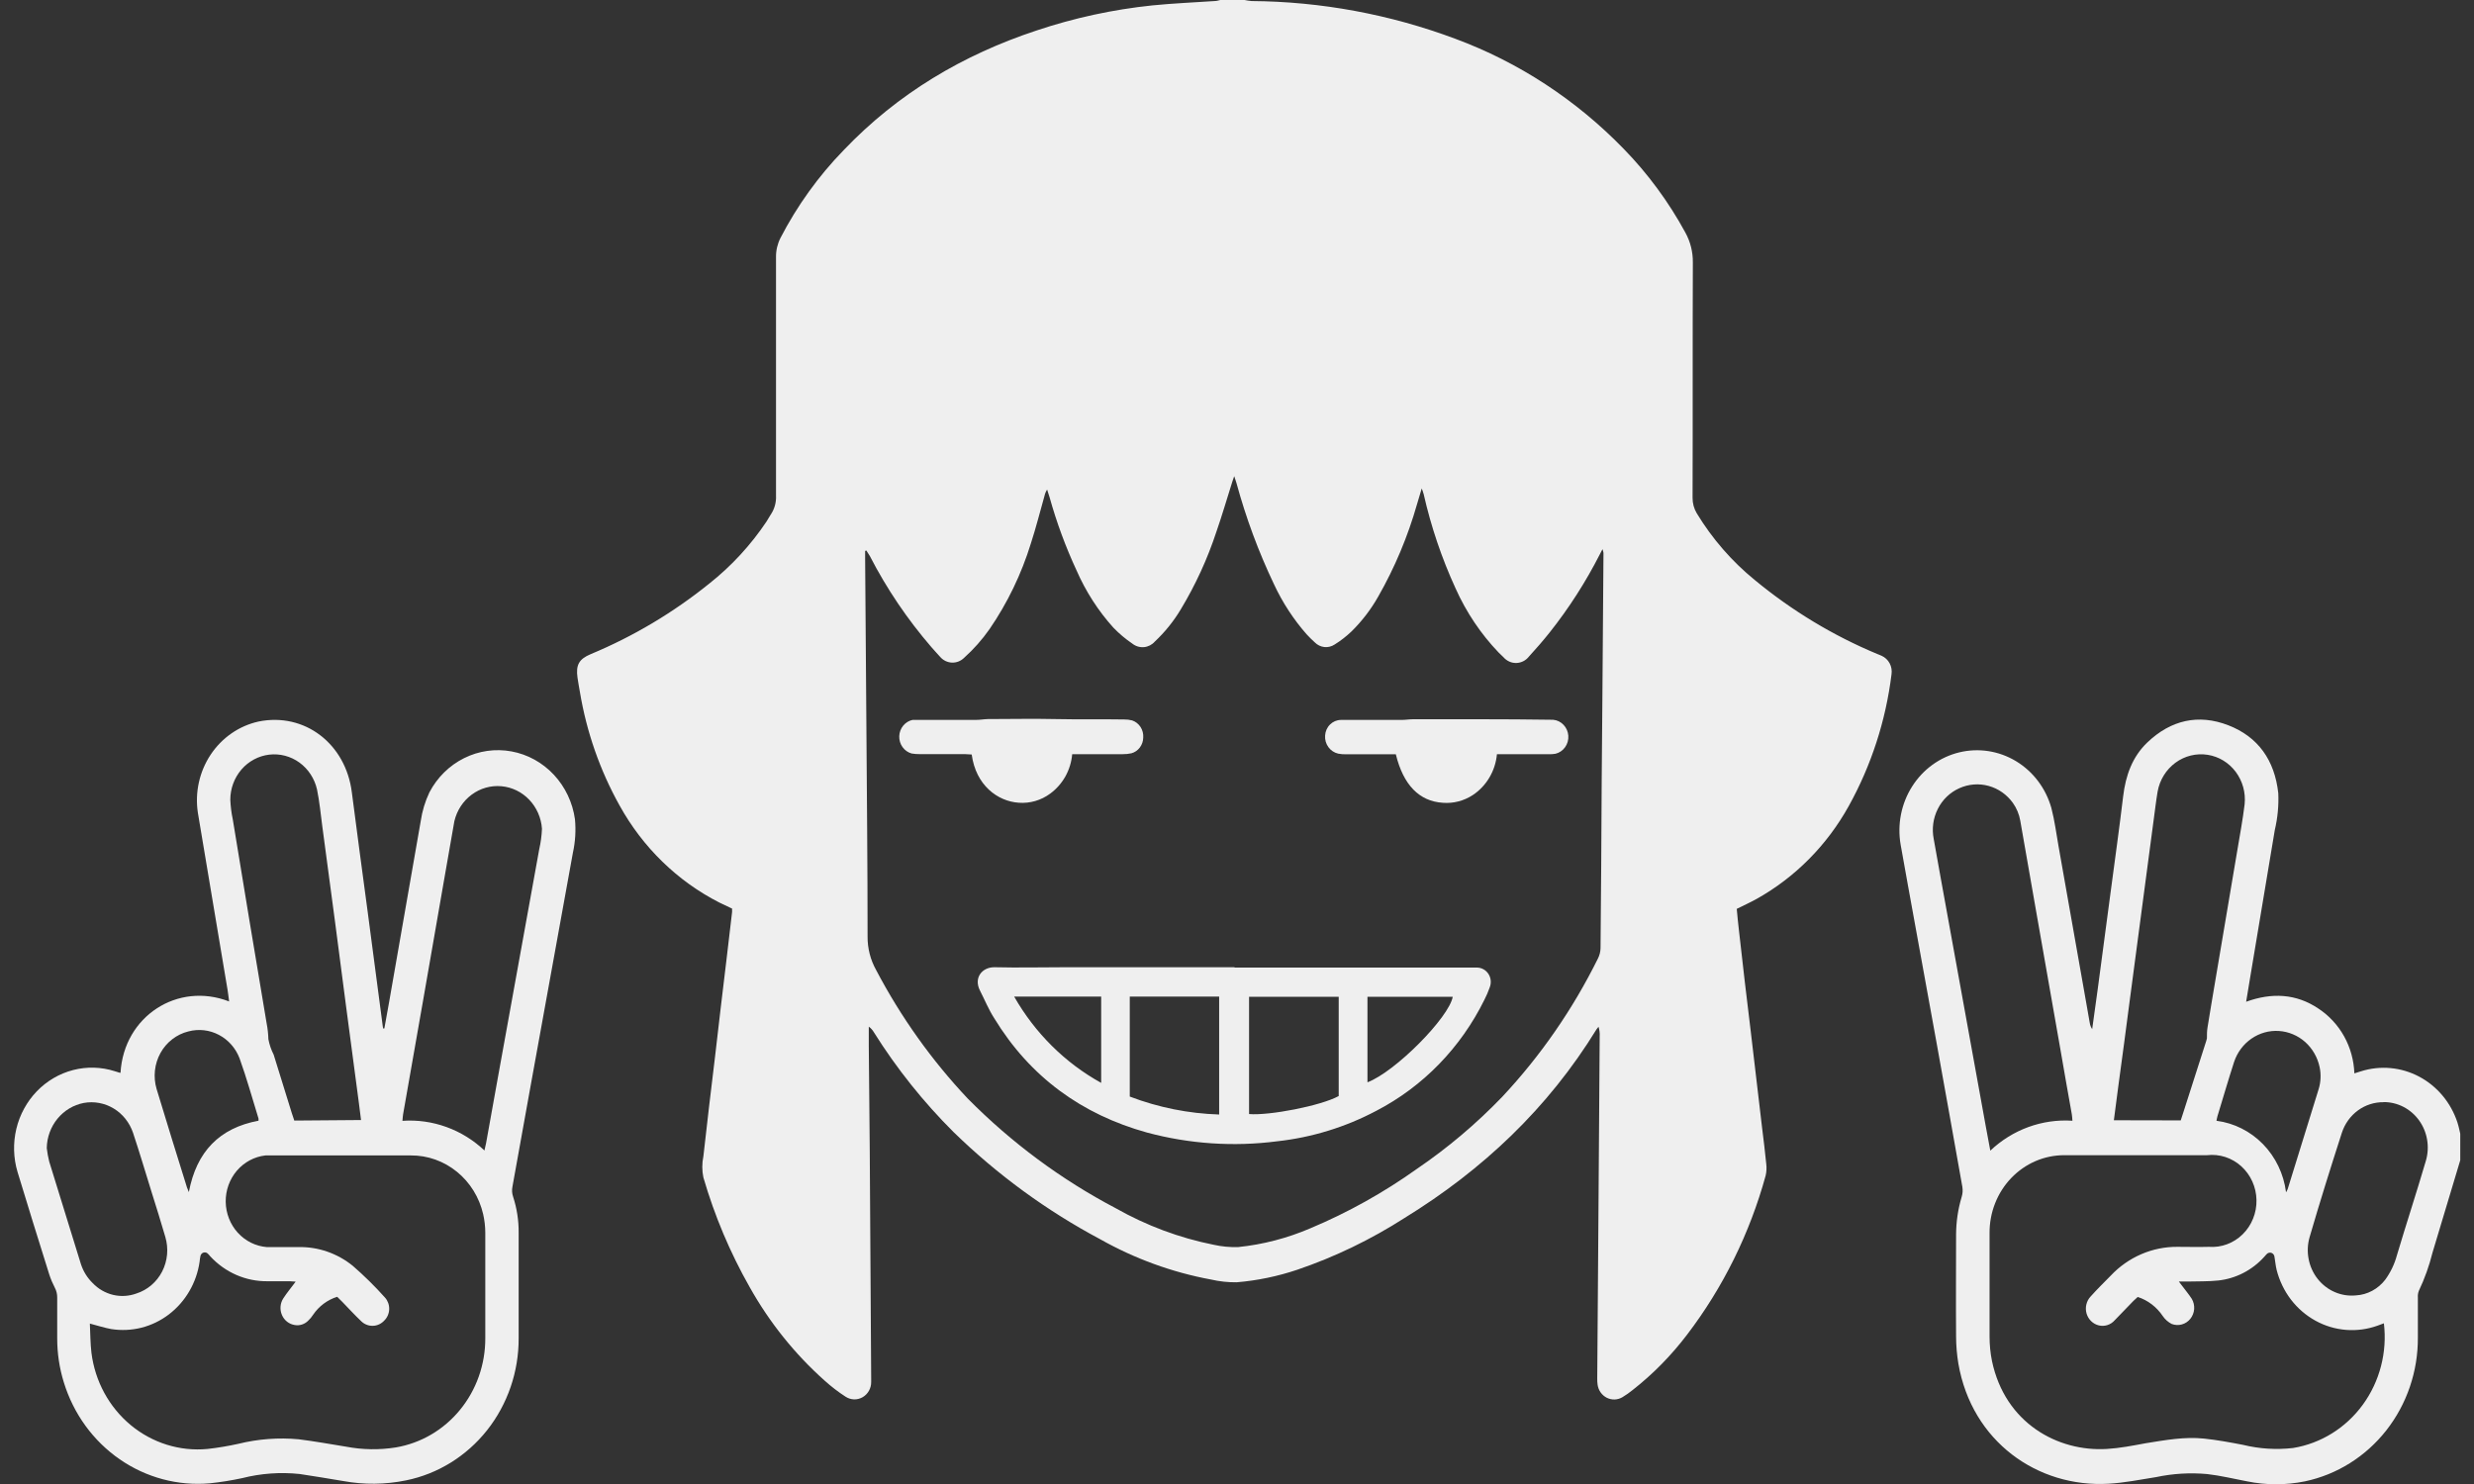<svg width="90" height="54" viewBox="0 0 90 54" fill="none" xmlns="http://www.w3.org/2000/svg">
<rect x="0" y="0" width="90" height="54" fill="#333333" stroke="none"/>
<g clip-path="url(#clip0_1711_33643)">
<path d="M45.274 0C45.359 0.018 45.445 0.03 45.531 0.038C48.059 0.057 50.565 0.522 52.942 1.411C55.243 2.263 57.333 3.63 59.065 5.414C59.945 6.317 60.7 7.341 61.308 8.458C61.493 8.791 61.588 9.169 61.583 9.553C61.571 12.407 61.583 15.258 61.573 18.112C61.571 18.311 61.623 18.507 61.725 18.677C62.29 19.608 63.006 20.431 63.841 21.11C65.191 22.225 66.69 23.131 68.293 23.798C68.345 23.821 68.4 23.838 68.45 23.863C68.574 23.918 68.677 24.014 68.742 24.136C68.807 24.258 68.831 24.399 68.81 24.537C68.602 26.226 68.073 27.855 67.254 29.331C66.464 30.756 65.306 31.924 63.91 32.706C63.684 32.832 63.445 32.941 63.18 33.072C63.204 33.324 63.228 33.596 63.261 33.866C63.396 35.079 63.537 36.291 63.686 37.502C63.823 38.681 63.965 39.86 64.102 41.039C64.155 41.478 64.212 41.916 64.254 42.358C64.271 42.497 64.263 42.639 64.232 42.776C63.654 44.883 62.681 46.852 61.369 48.571C60.798 49.322 60.138 49.995 59.402 50.573C59.282 50.671 59.155 50.761 59.022 50.841C58.936 50.892 58.839 50.921 58.74 50.925C58.641 50.928 58.543 50.907 58.453 50.862C58.364 50.817 58.287 50.75 58.228 50.667C58.17 50.584 58.132 50.488 58.118 50.386C58.108 50.312 58.103 50.237 58.105 50.162C58.12 48.296 58.134 46.431 58.146 44.566C58.163 42.282 58.18 39.997 58.194 37.714C58.202 37.595 58.187 37.476 58.152 37.362C58.13 37.392 58.103 37.419 58.083 37.448C56.307 40.339 53.929 42.575 51.097 44.319C49.873 45.104 48.562 45.737 47.194 46.203C46.479 46.444 45.739 46.597 44.989 46.66C44.674 46.664 44.36 46.63 44.052 46.559C42.642 46.298 41.282 45.803 40.024 45.094C38.08 44.059 36.285 42.748 34.693 41.198C33.596 40.106 32.623 38.888 31.793 37.567C31.746 37.484 31.682 37.413 31.605 37.358C31.605 37.595 31.605 37.831 31.605 38.068C31.617 39.324 31.629 40.587 31.64 41.857C31.657 44.625 31.675 47.393 31.692 50.162V50.288C31.693 50.401 31.665 50.512 31.61 50.609C31.555 50.706 31.476 50.787 31.38 50.842C31.285 50.896 31.177 50.924 31.069 50.921C30.96 50.917 30.854 50.884 30.762 50.824C30.494 50.651 30.241 50.456 30.003 50.242C28.915 49.273 27.993 48.123 27.273 46.838C26.559 45.581 25.994 44.241 25.588 42.845C25.535 42.592 25.535 42.33 25.588 42.077C25.723 40.865 25.865 39.654 26.013 38.443C26.148 37.264 26.287 36.086 26.43 34.906C26.498 34.333 26.565 33.761 26.632 33.188C26.632 33.148 26.632 33.106 26.632 33.062C26.472 32.984 26.317 32.915 26.165 32.84C24.643 32.063 23.381 30.834 22.539 29.31C21.826 28.032 21.338 26.634 21.096 25.18C21.066 25.008 21.034 24.836 21.009 24.663C20.943 24.194 21.062 23.984 21.487 23.804C23.034 23.161 24.487 22.296 25.803 21.235C26.607 20.599 27.311 19.836 27.887 18.974C27.941 18.89 27.988 18.8 28.042 18.719C28.175 18.52 28.242 18.28 28.23 18.038C28.23 15.143 28.23 12.25 28.23 9.354C28.227 9.112 28.283 8.873 28.392 8.659C29 7.484 29.773 6.409 30.687 5.468C32.665 3.394 35.037 1.993 37.707 1.11C39.075 0.652 40.486 0.346 41.916 0.197C42.672 0.121 43.431 0.09 44.19 0.038C44.261 0.038 44.329 0.013 44.392 0L45.274 0ZM31.516 20.032L31.472 20.046V20.32C31.485 22.287 31.5 24.253 31.516 26.218C31.534 28.835 31.561 31.452 31.561 34.071C31.556 34.503 31.665 34.928 31.874 35.302C32.772 37.009 33.892 38.581 35.203 39.973C36.792 41.579 38.608 42.925 40.588 43.965C41.703 44.597 42.905 45.046 44.153 45.295C44.445 45.36 44.743 45.388 45.041 45.379C45.946 45.286 46.832 45.055 47.672 44.694C49.036 44.122 50.336 43.396 51.548 42.531C52.664 41.772 53.701 40.895 54.644 39.916C56.042 38.424 57.217 36.725 58.132 34.875C58.191 34.758 58.223 34.628 58.225 34.496C58.244 32.471 58.258 30.447 58.267 28.425L58.292 25.414C58.306 23.65 58.32 21.885 58.332 20.119C58.324 20.073 58.312 20.027 58.296 19.983C58.249 20.073 58.221 20.124 58.197 20.174C57.684 21.181 57.074 22.131 56.376 23.011C56.135 23.314 55.88 23.607 55.619 23.892C55.564 23.963 55.494 24.02 55.416 24.06C55.337 24.1 55.251 24.122 55.163 24.125C55.075 24.127 54.988 24.11 54.908 24.074C54.827 24.038 54.755 23.985 54.696 23.917L54.518 23.745C53.868 23.066 53.338 22.275 52.95 21.407C52.447 20.311 52.059 19.163 51.791 17.982C51.771 17.911 51.748 17.841 51.72 17.773C51.653 18.001 51.601 18.177 51.548 18.35C51.214 19.522 50.742 20.647 50.142 21.7C49.877 22.171 49.548 22.6 49.167 22.975C48.977 23.156 48.771 23.317 48.55 23.454C48.439 23.527 48.307 23.559 48.176 23.545C48.045 23.53 47.923 23.47 47.83 23.375C47.726 23.283 47.627 23.182 47.532 23.08C47.053 22.535 46.653 21.92 46.344 21.256C45.783 20.078 45.328 18.85 44.983 17.586C44.963 17.513 44.936 17.442 44.898 17.327L44.827 17.536C44.637 18.139 44.459 18.748 44.252 19.345C43.927 20.335 43.491 21.284 42.956 22.171C42.696 22.606 42.378 23 42.013 23.343C41.91 23.461 41.769 23.534 41.618 23.548C41.466 23.562 41.314 23.517 41.193 23.421C40.944 23.252 40.712 23.056 40.501 22.837C39.949 22.224 39.498 21.522 39.164 20.758C38.765 19.899 38.436 19.006 38.181 18.091C38.154 17.997 38.122 17.907 38.092 17.814C38.046 17.887 38.013 17.967 37.995 18.051C37.831 18.629 37.685 19.213 37.499 19.782C37.156 20.892 36.651 21.939 36 22.889C35.731 23.274 35.42 23.625 35.073 23.936C35.014 23.994 34.945 24.04 34.869 24.07C34.793 24.1 34.712 24.114 34.63 24.111C34.549 24.108 34.469 24.087 34.395 24.052C34.321 24.016 34.255 23.965 34.201 23.902C34.092 23.79 33.999 23.672 33.887 23.553C33.013 22.542 32.259 21.427 31.642 20.23L31.516 20.032Z" fill="#EFEFEF"/>
<path d="M89.5 42.219C89.162 43.342 88.828 44.466 88.489 45.586C88.37 46.064 88.204 46.529 87.993 46.972C87.963 47.049 87.951 47.132 87.958 47.215C87.958 47.698 87.958 48.184 87.958 48.67C87.965 49.9 87.559 51.094 86.809 52.049C86.059 53.004 85.012 53.659 83.847 53.904C83.154 54.045 82.442 54.045 81.749 53.904C81.263 53.812 80.782 53.694 80.292 53.638C79.671 53.582 79.046 53.619 78.435 53.749C77.861 53.839 77.284 53.958 76.705 53.99C74.124 54.138 71.734 52.455 71.243 49.624C71.188 49.295 71.16 48.962 71.159 48.628C71.149 47.389 71.159 46.151 71.159 44.914C71.162 44.453 71.23 43.995 71.362 43.555C71.398 43.437 71.407 43.313 71.388 43.191C71.081 41.447 70.765 39.705 70.451 37.957C70.103 36.035 69.754 34.113 69.403 32.191C69.316 31.707 69.231 31.222 69.142 30.736C69.014 30.001 69.164 29.242 69.56 28.618C69.956 27.993 70.569 27.549 71.272 27.378C71.975 27.207 72.714 27.321 73.338 27.697C73.962 28.073 74.423 28.683 74.625 29.4C74.745 29.859 74.805 30.334 74.888 30.803C75.224 32.711 75.561 34.619 75.9 36.527C75.94 36.757 75.979 36.987 76.021 37.218C76.033 37.301 76.064 37.38 76.11 37.448C76.175 36.96 76.242 36.472 76.313 35.983C76.471 34.809 76.627 33.633 76.782 32.455C76.936 31.295 77.098 30.137 77.237 28.975C77.328 28.22 77.567 27.543 78.115 27.018C78.971 26.199 79.975 25.971 81.059 26.39C82.144 26.808 82.749 27.663 82.88 28.862C82.9 29.314 82.857 29.766 82.753 30.204C82.453 32.019 82.15 33.833 81.844 35.648C81.802 35.901 81.759 36.156 81.711 36.452C82.641 36.114 83.532 36.154 84.341 36.701C84.727 36.955 85.048 37.302 85.276 37.712C85.504 38.123 85.631 38.585 85.648 39.058L85.887 38.983C86.591 38.76 87.351 38.83 88.006 39.177C88.662 39.525 89.16 40.123 89.397 40.844C89.448 41.001 89.478 41.164 89.516 41.323L89.5 42.219ZM86.722 48.153L86.496 48.236C86.126 48.37 85.735 48.423 85.345 48.392C84.955 48.361 84.575 48.247 84.23 48.056C83.885 47.866 83.582 47.604 83.339 47.287C83.097 46.969 82.921 46.603 82.821 46.212C82.783 46.059 82.771 45.9 82.743 45.743C82.741 45.71 82.73 45.677 82.711 45.65C82.692 45.623 82.666 45.603 82.636 45.591C82.606 45.58 82.573 45.577 82.541 45.585C82.51 45.593 82.481 45.61 82.459 45.634C82.429 45.661 82.405 45.697 82.376 45.726C81.937 46.216 81.341 46.525 80.699 46.595C80.323 46.635 79.94 46.622 79.562 46.633H79.263C79.321 46.712 79.352 46.748 79.38 46.786C79.497 46.945 79.627 47.097 79.734 47.263C79.799 47.375 79.829 47.504 79.82 47.635C79.81 47.765 79.762 47.888 79.681 47.989C79.601 48.089 79.492 48.161 79.37 48.194C79.249 48.228 79.12 48.221 79.002 48.176C78.873 48.109 78.761 48.011 78.678 47.889C78.457 47.559 78.137 47.314 77.767 47.194C77.719 47.238 77.664 47.284 77.612 47.336L76.926 48.046C76.854 48.127 76.763 48.186 76.661 48.218C76.56 48.25 76.452 48.254 76.349 48.228C76.245 48.203 76.149 48.149 76.071 48.073C75.993 47.997 75.936 47.901 75.905 47.795C75.875 47.688 75.872 47.576 75.898 47.468C75.923 47.36 75.975 47.261 76.05 47.181C76.286 46.917 76.539 46.668 76.786 46.417C77.102 46.082 77.479 45.817 77.897 45.637C78.314 45.457 78.762 45.366 79.214 45.37C79.594 45.37 79.975 45.381 80.355 45.37C80.579 45.387 80.805 45.355 81.016 45.276C81.228 45.197 81.422 45.074 81.585 44.913C81.748 44.753 81.877 44.559 81.963 44.344C82.05 44.129 82.092 43.898 82.087 43.665C82.083 43.432 82.031 43.203 81.936 42.992C81.841 42.781 81.705 42.593 81.535 42.439C81.366 42.286 81.168 42.171 80.953 42.101C80.738 42.032 80.512 42.009 80.288 42.035C78.556 42.035 76.825 42.035 75.095 42.035C74.736 42.035 74.381 42.108 74.05 42.25C73.719 42.393 73.419 42.602 73.166 42.865C72.914 43.128 72.714 43.44 72.579 43.784C72.443 44.127 72.375 44.495 72.377 44.866C72.377 46.122 72.377 47.378 72.377 48.634C72.377 48.935 72.406 49.236 72.466 49.53C72.942 51.783 74.854 52.832 76.644 52.725C77.118 52.696 77.589 52.604 78.061 52.516C78.765 52.403 79.477 52.273 80.183 52.348C80.657 52.398 81.126 52.484 81.599 52.576C82.196 52.722 82.812 52.76 83.42 52.69C84.432 52.524 85.341 51.958 85.957 51.112C86.573 50.265 86.848 49.204 86.722 48.153ZM75.392 40.785C75.382 40.681 75.382 40.614 75.37 40.551C75.234 39.785 75.097 39.023 74.965 38.248L74.073 33.169C73.88 32.066 73.687 30.964 73.494 29.863C73.454 29.632 73.363 29.413 73.229 29.222C73.011 28.916 72.699 28.696 72.344 28.598C71.99 28.5 71.613 28.53 71.277 28.682C70.94 28.832 70.663 29.098 70.494 29.435C70.324 29.772 70.272 30.159 70.346 30.531C70.425 30.983 70.508 31.435 70.589 31.888C71.137 34.918 71.686 37.948 72.238 40.978C72.288 41.263 72.343 41.545 72.404 41.87C72.805 41.49 73.275 41.199 73.788 41.011C74.3 40.825 74.844 40.746 75.386 40.781L75.392 40.785ZM79.331 40.769C79.362 40.679 79.386 40.601 79.412 40.522L80.258 37.882C80.269 37.851 80.278 37.819 80.284 37.787C80.284 37.649 80.284 37.509 80.309 37.369C80.394 36.833 80.487 36.297 80.576 35.763C80.845 34.166 81.115 32.569 81.385 30.971C81.48 30.401 81.587 29.836 81.656 29.264C81.699 28.843 81.582 28.421 81.332 28.086C81.081 27.751 80.716 27.529 80.311 27.466C79.898 27.401 79.477 27.505 79.138 27.755C78.798 28.006 78.565 28.383 78.49 28.808C78.433 29.145 78.395 29.484 78.348 29.825C78.213 30.868 78.075 31.911 77.933 32.955C77.779 34.105 77.627 35.256 77.476 36.408C77.341 37.45 77.202 38.493 77.059 39.538C77.005 39.94 76.954 40.344 76.899 40.764L79.331 40.769ZM86.714 40.107C86.379 40.102 86.052 40.206 85.778 40.406C85.505 40.606 85.3 40.891 85.193 41.219C84.788 42.475 84.394 43.731 84.021 45.012C83.945 45.272 83.932 45.547 83.984 45.813C84.035 46.08 84.148 46.328 84.314 46.538C84.481 46.748 84.694 46.913 84.936 47.017C85.178 47.122 85.441 47.163 85.703 47.137C85.909 47.126 86.112 47.069 86.296 46.97C86.48 46.871 86.642 46.734 86.771 46.566C86.965 46.299 87.109 45.998 87.196 45.676C87.538 44.527 87.912 43.388 88.25 42.236C88.322 41.988 88.338 41.726 88.294 41.47C88.251 41.215 88.15 40.974 88 40.766C87.85 40.559 87.655 40.39 87.43 40.275C87.206 40.16 86.959 40.101 86.708 40.103L86.714 40.107ZM83.167 43.379C83.191 43.34 83.21 43.299 83.226 43.256C83.602 42.047 83.977 40.838 84.349 39.63C84.428 39.373 84.44 39.099 84.385 38.836C84.311 38.479 84.126 38.156 83.859 37.917C83.591 37.679 83.255 37.538 82.902 37.515C82.55 37.492 82.2 37.59 81.906 37.793C81.612 37.995 81.39 38.292 81.274 38.637C81.061 39.295 80.869 39.958 80.667 40.618C80.65 40.672 80.644 40.727 80.632 40.783C81.271 40.865 81.866 41.164 82.324 41.633C82.781 42.102 83.076 42.715 83.161 43.375L83.167 43.379Z" fill="#EFEFEF"/>
<path d="M13.982 37.423C14.039 37.113 14.095 36.795 14.15 36.494C14.537 34.288 14.922 32.084 15.305 29.88C15.358 29.516 15.465 29.163 15.621 28.833C15.904 28.291 16.346 27.855 16.882 27.588C17.419 27.32 18.023 27.234 18.61 27.343C19.196 27.451 19.734 27.748 20.148 28.191C20.562 28.634 20.831 29.201 20.916 29.811C20.955 30.219 20.929 30.631 20.841 31.031C20.327 33.872 19.812 36.713 19.295 39.556C19.076 40.764 18.859 41.972 18.642 43.181C18.617 43.303 18.625 43.429 18.666 43.547C18.803 43.968 18.871 44.409 18.868 44.853C18.868 46.133 18.868 47.414 18.868 48.693C18.873 49.914 18.466 51.098 17.719 52.043C16.971 52.987 15.929 53.633 14.771 53.868C14.016 54.023 13.239 54.031 12.481 53.891C11.955 53.803 11.429 53.715 10.901 53.636C10.199 53.562 9.491 53.613 8.807 53.787C8.419 53.87 8.027 53.933 7.633 53.975C6.476 54.077 5.32 53.769 4.355 53.101C3.39 52.433 2.673 51.446 2.322 50.301C2.161 49.782 2.08 49.24 2.081 48.695C2.081 48.203 2.081 47.709 2.081 47.215C2.083 47.09 2.053 46.966 1.994 46.857C1.914 46.703 1.846 46.541 1.792 46.375C1.404 45.134 1.015 43.894 0.639 42.649C0.486 42.139 0.471 41.597 0.594 41.079C0.717 40.562 0.975 40.089 1.338 39.711C1.702 39.334 2.159 39.066 2.659 38.937C3.158 38.808 3.683 38.822 4.175 38.979L4.36 39.037H4.384C4.505 36.977 6.464 35.715 8.335 36.441C8.315 36.291 8.301 36.154 8.279 36.023C7.918 33.874 7.558 31.725 7.198 29.574C7.086 28.834 7.253 28.078 7.663 27.461C8.073 26.844 8.696 26.413 9.403 26.256C11.077 25.913 12.58 27.062 12.8 28.837C12.982 30.28 13.183 31.718 13.373 33.161C13.556 34.556 13.74 35.947 13.923 37.333C13.923 37.364 13.935 37.396 13.942 37.427L13.982 37.423ZM10.745 46.635C10.654 46.635 10.593 46.622 10.543 46.622H9.733C9.344 46.627 8.958 46.549 8.599 46.393C8.24 46.237 7.916 46.005 7.647 45.714C7.617 45.675 7.583 45.638 7.546 45.605C7.525 45.589 7.501 45.578 7.476 45.574C7.45 45.57 7.424 45.572 7.4 45.58C7.375 45.588 7.353 45.602 7.335 45.621C7.317 45.64 7.303 45.663 7.295 45.689C7.279 45.762 7.267 45.837 7.261 45.913C7.206 46.292 7.079 46.657 6.887 46.985C6.696 47.314 6.443 47.6 6.145 47.828C5.846 48.056 5.507 48.22 5.147 48.312C4.787 48.403 4.413 48.42 4.046 48.362C3.795 48.316 3.55 48.236 3.269 48.163C3.287 48.526 3.285 48.877 3.326 49.223C3.455 50.259 3.967 51.202 4.755 51.856C5.543 52.509 6.545 52.821 7.55 52.725C7.928 52.682 8.303 52.619 8.675 52.537C9.392 52.36 10.132 52.305 10.866 52.373C11.443 52.445 12.018 52.549 12.592 52.642C13.189 52.756 13.801 52.765 14.401 52.669C15.312 52.515 16.14 52.03 16.736 51.3C17.333 50.571 17.658 49.646 17.654 48.691C17.654 47.412 17.654 46.133 17.654 44.853C17.653 44.628 17.627 44.403 17.577 44.183C17.437 43.572 17.101 43.027 16.623 42.639C16.145 42.25 15.555 42.04 14.947 42.044C13.215 42.044 11.484 42.044 9.753 42.044H9.656C9.255 42.089 8.885 42.287 8.617 42.599C8.35 42.912 8.205 43.317 8.211 43.734C8.218 44.152 8.374 44.552 8.65 44.856C8.927 45.16 9.303 45.347 9.705 45.379C10.093 45.379 10.482 45.379 10.87 45.379C11.58 45.367 12.272 45.607 12.831 46.059C13.246 46.419 13.639 46.806 14.006 47.217C14.109 47.332 14.163 47.485 14.158 47.642C14.153 47.798 14.088 47.947 13.978 48.054C13.87 48.171 13.722 48.24 13.566 48.244C13.41 48.249 13.258 48.19 13.144 48.08C12.906 47.855 12.683 47.611 12.454 47.374L12.266 47.188C11.911 47.299 11.601 47.53 11.388 47.845C11.339 47.922 11.281 47.993 11.214 48.054C11.151 48.12 11.073 48.168 10.988 48.196C10.903 48.224 10.813 48.231 10.725 48.216C10.623 48.2 10.526 48.159 10.444 48.095C10.362 48.03 10.297 47.946 10.256 47.848C10.214 47.751 10.197 47.644 10.206 47.538C10.215 47.432 10.25 47.33 10.308 47.242C10.437 47.043 10.589 46.861 10.751 46.643L10.745 46.635ZM17.624 41.859C17.65 41.742 17.67 41.669 17.683 41.596C17.83 40.781 17.974 39.969 18.122 39.155C18.621 36.404 19.119 33.652 19.617 30.899C19.672 30.656 19.706 30.407 19.716 30.156C19.688 29.758 19.523 29.384 19.252 29.1C18.981 28.816 18.621 28.642 18.237 28.609C17.852 28.575 17.469 28.685 17.156 28.918C16.843 29.151 16.621 29.492 16.529 29.88C16.4 30.613 16.274 31.346 16.145 32.076C15.655 34.904 15.162 37.727 14.664 40.547C14.652 40.616 14.65 40.687 14.64 40.785C15.184 40.747 15.729 40.824 16.244 41.011C16.758 41.197 17.23 41.49 17.632 41.872L17.624 41.859ZM13.134 40.756C13.106 40.547 13.084 40.337 13.057 40.147L12.596 36.669C12.461 35.635 12.326 34.6 12.191 33.565C12.036 32.396 11.881 31.229 11.724 30.062C11.665 29.614 11.623 29.164 11.532 28.724C11.442 28.33 11.215 27.983 10.895 27.75C10.574 27.517 10.182 27.414 9.793 27.46C9.403 27.507 9.044 27.699 8.783 28.002C8.523 28.305 8.378 28.696 8.378 29.101C8.389 29.343 8.419 29.584 8.469 29.821C8.873 32.292 9.283 34.762 9.699 37.233C9.737 37.425 9.758 37.62 9.764 37.817C9.801 38.012 9.866 38.201 9.956 38.378C10.178 39.086 10.395 39.795 10.615 40.503C10.644 40.597 10.676 40.689 10.706 40.775L13.134 40.756ZM1.701 41.776C1.72 41.941 1.75 42.105 1.79 42.266C2.17 43.507 2.557 44.749 2.941 45.99C3.026 46.256 3.173 46.496 3.37 46.687C3.573 46.901 3.831 47.05 4.113 47.118C4.395 47.185 4.689 47.168 4.962 47.068C5.365 46.94 5.702 46.651 5.9 46.266C6.097 45.88 6.138 45.429 6.015 45.012C5.857 44.462 5.681 43.913 5.511 43.365C5.288 42.649 5.076 41.931 4.839 41.219C4.713 40.848 4.464 40.535 4.136 40.336C3.808 40.138 3.423 40.066 3.048 40.134C2.675 40.205 2.338 40.407 2.092 40.706C1.846 41.006 1.708 41.383 1.701 41.776ZM9.403 40.781C9.407 40.753 9.407 40.725 9.403 40.697C9.177 39.967 8.975 39.232 8.714 38.508C8.572 38.138 8.304 37.835 7.961 37.656C7.618 37.476 7.224 37.432 6.852 37.532C6.64 37.584 6.44 37.681 6.265 37.817C6.09 37.952 5.944 38.123 5.836 38.32C5.728 38.516 5.66 38.733 5.636 38.958C5.612 39.182 5.633 39.41 5.697 39.626C6.055 40.821 6.431 42.012 6.8 43.204C6.814 43.248 6.834 43.291 6.87 43.379C7.148 41.901 7.987 41.045 9.403 40.781Z" fill="#EFEFEF"/>
<path d="M44.911 35.208H53.51C53.583 35.208 53.655 35.208 53.728 35.208C53.812 35.208 53.894 35.23 53.968 35.271C54.042 35.312 54.104 35.372 54.15 35.444C54.196 35.517 54.223 35.6 54.23 35.686C54.237 35.773 54.223 35.859 54.19 35.939C54.138 36.088 54.075 36.234 54.003 36.374C53.143 38.123 51.765 39.54 50.07 40.419C48.945 41.015 47.722 41.391 46.465 41.529C44.88 41.735 43.271 41.627 41.724 41.211C39.363 40.555 37.476 39.199 36.165 37.046C35.962 36.73 35.823 36.383 35.653 36.052C35.406 35.575 35.736 35.183 36.191 35.196C37.041 35.217 37.89 35.196 38.738 35.196H44.911V35.208ZM48.7 39.883V36.272H45.439V40.538C46.163 40.601 48.047 40.241 48.7 39.883ZM41.099 36.263V39.902C42.142 40.3 43.24 40.52 44.351 40.555V36.263H41.099ZM40.059 36.263H36.893C37.65 37.591 38.745 38.678 40.059 39.404V36.263ZM49.746 39.383C50.758 39.002 52.713 37.025 52.848 36.272H49.746V39.383Z" fill="#EFEFEF"/>
<path d="M50.778 27.447H48.973C48.876 27.45 48.779 27.442 48.684 27.424C48.541 27.392 48.414 27.309 48.326 27.188C48.237 27.067 48.194 26.917 48.205 26.767C48.213 26.614 48.276 26.471 48.383 26.365C48.489 26.259 48.63 26.199 48.777 26.197C49.514 26.197 50.248 26.197 50.984 26.197C51.128 26.197 51.272 26.172 51.415 26.172C52.215 26.172 53.016 26.172 53.815 26.172C54.711 26.172 55.606 26.178 56.502 26.191C56.646 26.204 56.78 26.27 56.881 26.377C56.982 26.483 57.043 26.624 57.053 26.773C57.063 26.922 57.021 27.07 56.935 27.19C56.85 27.31 56.725 27.394 56.585 27.428C56.505 27.441 56.425 27.447 56.344 27.445H54.456C54.428 27.746 54.334 28.036 54.181 28.294C54.028 28.552 53.821 28.771 53.574 28.933C53.25 29.144 52.869 29.242 52.488 29.212C51.63 29.157 51.051 28.565 50.778 27.447Z" fill="#EFEFEF"/>
<path d="M39.005 27.439C38.981 27.724 38.897 28 38.759 28.249C38.62 28.497 38.432 28.711 38.206 28.877C37.874 29.123 37.468 29.241 37.061 29.21C36.298 29.159 35.501 28.582 35.349 27.455C35.27 27.455 35.185 27.441 35.1 27.441H33.451C33.354 27.442 33.258 27.435 33.162 27.418C33.03 27.381 32.913 27.299 32.832 27.184C32.75 27.07 32.709 26.931 32.713 26.79C32.718 26.648 32.769 26.512 32.858 26.404C32.947 26.296 33.068 26.222 33.202 26.195C33.227 26.195 33.251 26.195 33.275 26.195C34.026 26.195 34.779 26.195 35.529 26.195C35.665 26.195 35.8 26.168 35.934 26.166C36.757 26.166 37.583 26.147 38.406 26.166C39.23 26.184 40.067 26.166 40.897 26.18C40.993 26.179 41.09 26.19 41.184 26.214C41.31 26.256 41.418 26.341 41.492 26.455C41.565 26.569 41.599 26.705 41.589 26.842C41.586 26.972 41.543 27.098 41.465 27.201C41.388 27.304 41.28 27.378 41.158 27.411C41.055 27.433 40.951 27.444 40.846 27.443H39.005V27.439Z" fill="#EFEFEF"/>
</g>
<defs>
<clipPath id="clip0_1711_33643">
<rect width="89" height="54" fill="white" transform="translate(0.5)"/>
</clipPath>
</defs>
</svg>

